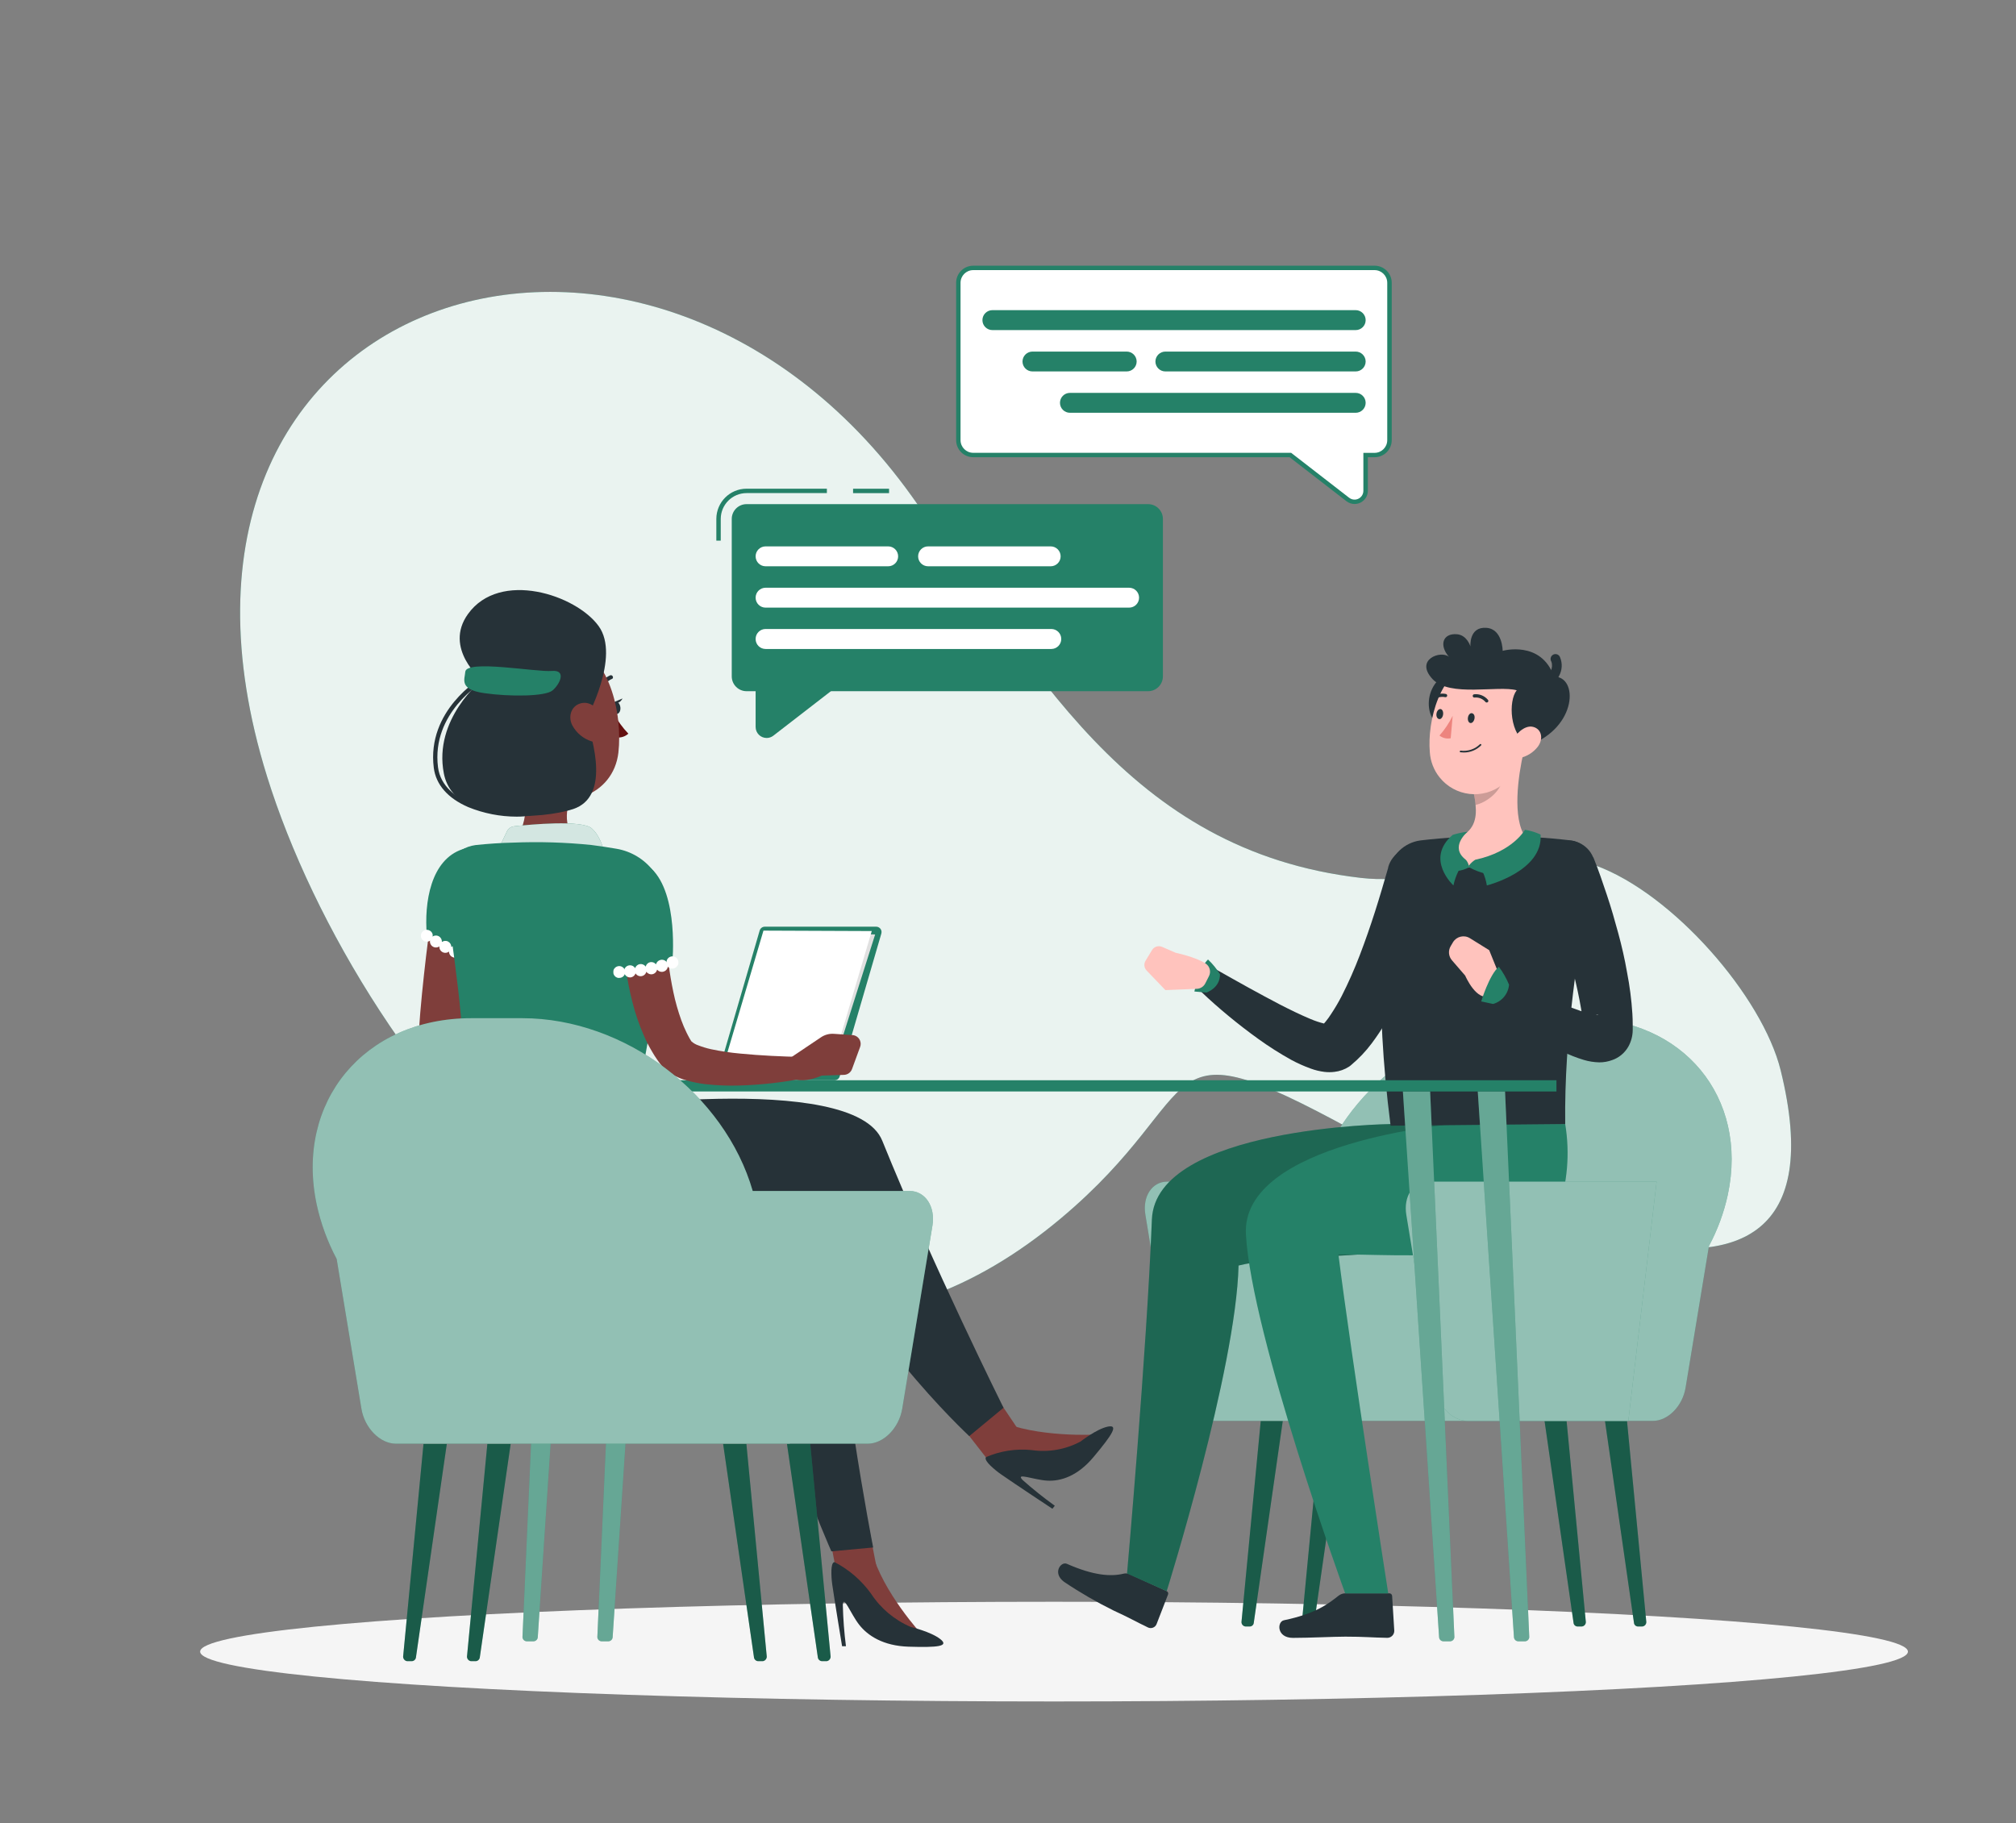 <?xml version="1.0" encoding="utf-8"?>
<!-- Generator: Adobe Illustrator 16.0.0, SVG Export Plug-In . SVG Version: 6.00 Build 0)  -->
<!DOCTYPE svg PUBLIC "-//W3C//DTD SVG 1.1//EN" "http://www.w3.org/Graphics/SVG/1.1/DTD/svg11.dtd">
<svg version="1.1" id="Layer_1" xmlns="http://www.w3.org/2000/svg" xmlns:xlink="http://www.w3.org/1999/xlink" x="0px" y="0px"
	 width="545px" height="493px" viewBox="0 0 545 493" enable-background="new 0 0 545 493" xml:space="preserve">
<rect x="0" y="0" width="545" height="493" fill="#808080" stroke="none"/>
<g id="freepik--background-simple--inject-2">
	<path fill="#258168" d="M481.387,289.405c-4.917-19.966-29.145-47.825-50.122-55.433c-26.788-9.715-39.872,6.096-63.338,3.394
		c-63.362-7.311-88.78-57.647-121.438-103.198C174.223,33.22,31.093,77.735,72.192,209.924
		c24.692,79.446,119.056,199.502,214.515,119.567c41.241-34.525,23.371-54.241,78.911-23.954
		C387.535,317.49,503.651,379.841,481.387,289.405z"/>
	<path opacity="0.9" fill="#FFFFFF" enable-background="new    " d="M481.387,289.405c-4.917-19.966-29.145-47.825-50.122-55.433
		c-26.788-9.715-39.872,6.096-63.338,3.394c-63.362-7.311-88.78-57.647-121.438-103.198C174.223,33.22,31.093,77.735,72.192,209.924
		c24.692,79.446,119.056,199.502,214.515,119.567c41.241-34.525,23.371-54.241,78.911-23.954
		C387.535,317.49,503.651,379.841,481.387,289.405z"/>
</g>
<g id="freepik--Shadow--inject-2">
	<ellipse id="freepik--path--inject-2" fill="#F5F5F5" cx="284.945" cy="446.559" rx="230.838" ry="13.477"/>
</g>
<g id="freepik--character-2--inject-2">
	<path fill="#258168" d="M427.669,439.761h-1.274c-0.55-0.042-0.983-0.485-1.012-1.036l-7.834-54.552h5.953l5.19,54.194
		c0.117,0.647-0.313,1.267-0.96,1.384C427.711,439.756,427.691,439.759,427.669,439.761z"/>
	<path opacity="0.3" enable-background="new    " d="M427.669,439.761h-1.274c-0.55-0.042-0.983-0.485-1.012-1.036l-7.834-54.552
		h5.953l5.19,54.194c0.117,0.647-0.313,1.267-0.96,1.384C427.711,439.756,427.691,439.759,427.669,439.761z"/>
	<path fill="#258168" d="M444.003,439.761h-1.273c-0.55-0.042-0.983-0.485-1.012-1.036l-7.834-54.552h5.952l5.203,54.194
		c0.116,0.647-0.314,1.267-0.962,1.382C444.053,439.755,444.029,439.759,444.003,439.761z"/>
	<path opacity="0.3" enable-background="new    " d="M444.003,439.761h-1.273c-0.55-0.042-0.983-0.485-1.012-1.036l-7.834-54.552
		h5.952l5.203,54.194c0.116,0.647-0.314,1.267-0.962,1.382C444.053,439.755,444.029,439.759,444.003,439.761z"/>
	<path fill="#258168" d="M352.997,439.761h1.273c0.55-0.042,0.983-0.485,1.013-1.036l7.833-54.552h-5.952l-5.191,54.194
		c-0.116,0.647,0.313,1.267,0.96,1.384C352.954,439.756,352.976,439.759,352.997,439.761z"/>
	<path opacity="0.3" enable-background="new    " d="M352.997,439.761h1.273c0.55-0.042,0.983-0.485,1.013-1.036l7.833-54.552
		h-5.952l-5.191,54.194c-0.116,0.647,0.313,1.267,0.96,1.384C352.954,439.756,352.976,439.759,352.997,439.761z"/>
	<path fill="#258168" d="M336.662,439.761h1.274c0.55-0.042,0.983-0.485,1.012-1.036l7.834-54.552h-5.953l-5.19,54.194
		c-0.117,0.647,0.313,1.267,0.96,1.384C336.619,439.756,336.641,439.759,336.662,439.761z"/>
	<path opacity="0.3" enable-background="new    " d="M336.662,439.761h1.274c0.55-0.042,0.983-0.485,1.012-1.036l7.834-54.552
		h-5.953l-5.19,54.194c-0.117,0.647,0.313,1.267,0.96,1.384C336.619,439.756,336.641,439.759,336.662,439.761z"/>
	<path fill="#258168" d="M315.494,319.491h40.098c7.144-24.704,32.717-44.194,58.934-44.194h13.024
		c27.383,0,45.146,21.348,39.55,47.694c-1.046,4.847-2.765,9.523-5.107,13.894l-6.321,38.324c-0.81,4.953-4.763,8.965-8.811,8.965
		H326.161c-4.048,0-8-4.012-8.81-8.965l-7.715-46.801C308.816,323.503,311.447,319.491,315.494,319.491z"/>
	<path opacity="0.5" fill="#FFFFFF" enable-background="new    " d="M315.494,319.491h40.098
		c7.144-24.704,32.717-44.194,58.934-44.194h13.024c27.383,0,45.146,21.348,39.55,47.694c-1.046,4.847-2.765,9.523-5.107,13.894
		l-6.321,38.324c-0.81,4.953-4.763,8.965-8.811,8.965H326.161c-4.048,0-8-4.012-8.81-8.965l-7.715-46.801
		C308.816,323.503,311.447,319.491,315.494,319.491z"/>
	<path fill="#263238" d="M305.458,425.653l9.929,4.548c0.352,0.148,0.521,0.55,0.381,0.904l-3.131,8.084
		c-0.39,0.86-1.4,1.243-2.262,0.857c-3.429-1.643-4.988-2.607-9.358-4.607c-4.618-2.282-9.08-4.867-13.357-7.738
		c-3.238-2.381-0.857-5.596,0.75-4.882c7.262,3.203,11.905,3.488,15.274,2.679C304.276,425.344,304.903,425.398,305.458,425.653z"/>
	<path fill="#258168" d="M375.879,303.918c0,0-63.492,0.786-64.48,25.812c-1.404,35.979-6.715,95.709-6.715,95.709l10.715,4.763
		c0,0,18.764-59.933,19.431-88.03c17.858-4.429,63.778,0,69.171-14.596c2.644-7.592,3.344-15.726,2.036-23.657H375.879z"/>
	<path opacity="0.2" enable-background="new    " d="M375.879,303.918c0,0-63.492,0.786-64.48,25.812
		c-1.404,35.979-6.715,95.709-6.715,95.709l10.715,4.763c0,0,18.764-59.933,19.431-88.03c17.858-4.429,63.778,0,69.171-14.596
		c2.644-7.592,3.344-15.726,2.036-23.657H375.879z"/>
	<path fill="#263238" d="M389.393,238.068c-0.56,2.31-1.119,4.393-1.75,6.56c-0.632,2.167-1.286,4.274-1.977,6.394
		c-1.394,4.238-2.929,8.453-4.691,12.62c-1.765,4.26-3.813,8.396-6.131,12.382c-1.218,2.107-2.562,4.139-4.024,6.084
		c-1.611,2.153-3.47,4.111-5.536,5.834l-0.179,0.154l-0.381,0.286c-1.202,0.784-2.572,1.274-4,1.429
		c-0.897,0.109-1.806,0.109-2.702,0c-1.248-0.153-2.475-0.449-3.655-0.881c-1.831-0.66-3.61-1.456-5.322-2.382
		c-3.056-1.699-6.009-3.575-8.846-5.619c-2.762-1.988-5.429-4.048-8.024-6.191c-2.596-2.143-5.084-4.333-7.548-6.69
		c-1.443-1.401-1.478-3.708-0.076-5.151c1.142-1.175,2.926-1.444,4.362-0.659h0.06c2.81,1.561,5.643,3.215,8.488,4.763
		s5.655,3.107,8.477,4.56c2.822,1.453,5.655,2.834,8.334,3.953c1.229,0.523,2.5,0.946,3.798,1.262
		c0.387,0.115,0.788,0.168,1.19,0.155c0.084,0,0,0-0.25,0c-0.606,0.069-1.187,0.286-1.69,0.631l-0.571,0.429
		c1.173-1.142,2.208-2.416,3.084-3.798c1.045-1.569,2.003-3.195,2.869-4.87c1.825-3.594,3.458-7.281,4.893-11.048
		c1.465-3.834,2.834-7.763,4.107-11.739c1.274-3.977,2.465-8.061,3.572-11.905v-0.144c1.063-3.881,5.069-6.166,8.951-5.104
		c3.802,1.04,6.087,4.916,5.157,8.747L389.393,238.068z"/>
	<path fill="#263238" d="M363.653,430.797h11.905c0.414-0.021,0.766,0.299,0.785,0.713c0.001,0.004,0.001,0.009,0.001,0.013
		l0.583,9.418c0.001,1.031-0.825,1.873-1.857,1.893c-4.143-0.071-6.131-0.321-11.369-0.321c-3.215,0-9.715,0.333-14.168,0.333
		s-4.321-4.393-2.44-4.762c8.465-1.786,11.738-4.251,14.727-6.608C362.34,431.054,362.984,430.816,363.653,430.797z"/>
	<path fill="#258168" d="M392.988,303.918c0,0-57.587,4.857-56.17,29.871c1.548,27.384,26.835,97.031,26.835,97.031h11.644
		c0,0-9.965-63.778-13.478-91.673c16.24,0,53.885,3.048,59.29-11.585c2.644-7.592,3.34-15.726,2.024-23.656L392.988,303.918z"/>
	<path fill="#258168" d="M329.805,263.403c-0.898-1.463-1.987-2.8-3.238-3.977c-2.381,2.215-3.679,8.655-3.679,8.655l3.25,0.286
		C326.138,268.368,329.876,267.154,329.805,263.403z"/>
	<path fill="#FFC3BD" d="M317.852,257.617l-3.703-1.607c-0.994-0.43-2.154-0.059-2.714,0.869l-1.763,2.905
		c-0.5,0.841-0.378,1.912,0.298,2.619l5.084,5.298l8.477-0.345c0.976-0.033,1.856-0.595,2.298-1.465l0.977-1.917
		c0.637-1.194,0.272-2.677-0.846-3.44C323.209,258.724,317.852,257.617,317.852,257.617z"/>
	<path fill="#263238" d="M375.332,235.628c-1.691,10.715-3.894,33.848,0.595,68.731l47.206-0.441
		c-0.286-24.18,3.5-46.872,7.203-69.053c0.605-3.592-1.815-6.994-5.407-7.601c-0.066-0.011-0.134-0.021-0.2-0.03
		c-13.539-1.584-27.215-1.584-40.753,0C379.567,227.836,376.063,231.238,375.332,235.628z"/>
	<path fill="#263238" d="M430.765,231.853c1.393,3.44,2.5,6.738,3.643,10.144c1.144,3.405,2.119,6.822,3.06,10.286
		c0.94,3.465,1.763,7.001,2.382,10.608c0.72,3.684,1.201,7.41,1.44,11.155c0.071,0.965,0.083,1.965,0.095,2.965v1.523
		c-0.017,1.564-0.426,3.1-1.19,4.465c-0.509,0.887-1.179,1.67-1.977,2.31c-0.372,0.298-0.771,0.562-1.19,0.786
		c-0.38,0.21-0.778,0.385-1.19,0.523c-1.12,0.417-2.306,0.626-3.5,0.619c-1.412-0.032-2.813-0.252-4.167-0.654
		c-1.981-0.596-3.908-1.356-5.763-2.274c-1.727-0.857-3.346-1.75-4.929-2.679c-6.155-3.676-11.997-7.853-17.466-12.488
		c-1.55-1.272-1.775-3.561-0.504-5.111c1.066-1.299,2.886-1.697,4.397-0.961h0.083c6.155,2.929,12.418,5.953,18.514,8.465
		c1.523,0.619,3.035,1.19,4.523,1.702c1.319,0.485,2.678,0.855,4.061,1.107c0.547,0.096,1.035,0.083,0.976,0
		c-0.322-0.03-0.647,0.027-0.94,0.167c-0.188,0.071-0.37,0.155-0.548,0.25c-0.228,0.121-0.442,0.265-0.643,0.429
		c-0.471,0.367-0.874,0.814-1.19,1.321c-0.357,0.593-0.569,1.262-0.619,1.952l-0.06-1.083c-0.071-0.738-0.131-1.465-0.238-2.227
		c-0.992-6.455-2.48-12.823-4.452-19.049c-1.905-6.394-4.096-12.918-6.322-19.121v-0.06c-1.31-3.805,0.714-7.951,4.52-9.26
		c3.628-1.249,7.604,0.531,9.089,4.069L430.765,231.853z"/>
	<path fill="#FFC3BD" d="M411.894,203.292l-5.702,4.762l-7.787,6.465c0.24,1.031,0.408,2.077,0.5,3.132
		c0.369,3.762-0.452,7.215-5.012,8.965c-1.758,0.575-3.147,1.935-3.762,3.679c-0.619,1.988,0.106,4.215,6.369,4.215
		c9.203,0,14.001-4.096,15.811-6.108c0.5-0.575,0.535-1.421,0.083-2.035C408.763,221.174,410.406,209.745,411.894,203.292z"/>
	<path fill="#258168" d="M396.274,232.461c0.4,0.462,0.675,1.02,0.798,1.619c0.472-0.641,1.058-1.189,1.727-1.619
		c1.602,0.753,2.803,2.157,3.298,3.857c-1.734-0.355-3.405-0.974-4.953-1.834c-1.021,0.566-2.147,0.915-3.31,1.024
		C393.905,233.449,396.274,232.461,396.274,232.461z"/>
	<path fill="#258168" d="M398.798,232.461c1.652,1.99,2.742,4.387,3.155,6.94c0,0,15.238-3.81,14.524-13.751
		c-1.34-0.632-2.763-1.069-4.227-1.298C412.251,224.352,408.977,230.305,398.798,232.461z"/>
	<path fill="#258168" d="M396.274,232.461c-1.667,2.006-2.819,4.389-3.357,6.94c0,0-7.81-7.144-0.202-13.667
		c1.313-0.418,2.665-0.701,4.036-0.846C396.75,224.888,391.691,228.996,396.274,232.461z"/>
	<path opacity="0.2" enable-background="new    " d="M398.405,214.483c0.239,1.035,0.406,2.085,0.5,3.143
		c2.905-0.583,6.774-3.667,7.144-6.631c0.144-0.981,0.18-1.976,0.107-2.965L398.405,214.483z"/>
	<path fill="#263238" d="M390.071,182.79c-7.143,5.084-3.166,17.002,2.953,12.441C399.143,190.672,395.905,178.647,390.071,182.79z"
		/>
	<path fill="#FFC3BD" d="M414.251,193.41c-1.988,9.12-2.679,14.549-8.072,18.716c-5.263,4.156-12.899,3.26-17.056-2.004
		c-1.525-1.931-2.428-4.279-2.588-6.734c-0.715-8.501,2.654-22.002,12.251-24.586c6.503-1.938,13.346,1.762,15.284,8.265
		C414.686,189.129,414.747,191.316,414.251,193.41z"/>
	<path fill="#263238" d="M410.025,186.635c-5.06-1.393-18.108,1.929-22.739-3.012c-4.965-5.298,2.273-7.882,4.417-6.036
		c-2.703-3.096-1.703-6.405,2.131-6.107c2.798,0.214,3.679,3.31,3.679,3.31s-0.464-5.417,4.346-5.036
		c4.357,0.333,4.369,6.215,4.369,6.215s10.405-2.94,13.882,6.988c6.548-0.143,6.405,13.644-6.774,18.549
		C407.989,198.863,407.739,189.458,410.025,186.635z"/>
	<path fill="#263238" d="M418.704,184.945c-0.729,0.045-1.355-0.51-1.399-1.238c-0.043-0.698,0.467-1.31,1.161-1.393
		c0.358-0.227,0.63-0.566,0.773-0.965c0.388-0.77,0.44-1.666,0.144-2.476c-0.389-0.619-0.202-1.435,0.416-1.822
		s1.435-0.201,1.822,0.417c0.061,0.097,0.108,0.2,0.143,0.31c0.655,1.613,0.55,3.437-0.286,4.965
		c-0.472,1.081-1.416,1.885-2.56,2.179C418.848,184.939,418.777,184.947,418.704,184.945z"/>
	<path fill="#FFC3BD" d="M415.74,201.875c-1.238,1.607-3.021,2.708-5.013,3.096c-2.583,0.464-3.369-1.917-2.226-4.215
		c1.023-2.083,3.571-4.821,5.952-4.227C416.835,197.125,417.264,199.827,415.74,201.875z"/>
	<path fill="#263238" d="M398.619,194.244c-0.119,0.75-0.607,1.31-1.096,1.25s-0.797-0.715-0.69-1.465
		c0.107-0.75,0.607-1.31,1.107-1.19S398.727,193.493,398.619,194.244z"/>
	<path fill="#263238" d="M390.118,193.231c-0.119,0.75-0.606,1.31-1.095,1.19c-0.488-0.118-0.798-0.714-0.69-1.464
		c0.106-0.75,0.606-1.31,1.106-1.25S390.238,192.481,390.118,193.231z"/>
	<path fill="#ED847E" d="M392.714,193.529c-0.947,1.933-2.148,3.73-3.571,5.346c0.853,0.683,1.966,0.948,3.035,0.727
		L392.714,193.529z"/>
	<path fill="#263238" d="M395.666,203.459c1.787,0.023,3.507-0.682,4.763-1.953c0.067-0.104,0.037-0.245-0.067-0.313
		c-0.083-0.053-0.19-0.047-0.266,0.015c-1.377,1.362-3.308,2.009-5.227,1.751c-0.12-0.009-0.227,0.073-0.25,0.19
		c-0.014,0.124,0.075,0.235,0.199,0.249c0.001,0.001,0.002,0.001,0.003,0.001C395.102,203.434,395.384,203.455,395.666,203.459z"/>
	<path fill="#263238" d="M402.036,189.922c0.07-0.015,0.136-0.048,0.19-0.095c0.174-0.17,0.178-0.449,0.008-0.623
		c-0.002-0.003-0.005-0.006-0.008-0.009c-0.918-1.083-2.315-1.637-3.727-1.476c-0.243,0.039-0.408,0.269-0.369,0.512
		s0.269,0.408,0.512,0.369c1.113-0.108,2.207,0.337,2.929,1.19C401.687,189.923,401.869,189.974,402.036,189.922z"/>
	<path fill="#263238" d="M387.082,189.433c0.141,0.039,0.292,0.008,0.405-0.083c0.865-0.771,2.043-1.088,3.179-0.857
		c0.236,0.062,0.479-0.075,0.548-0.31c0.067-0.233-0.067-0.478-0.302-0.545c-0.002-0.001-0.005-0.002-0.008-0.003l0,0
		c-1.415-0.305-2.891,0.079-3.977,1.036c-0.188,0.154-0.214,0.432-0.06,0.619C386.924,189.359,386.998,189.409,387.082,189.433z"/>
	<path fill="#FFC3BD" d="M402.584,256.903l-5.215-3.238c-1.545-0.965-3.579-0.495-4.544,1.05c-0.01,0.015-0.019,0.03-0.028,0.045
		l-0.606,1.024c-0.745,1.224-0.61,2.79,0.333,3.869l3.571,4.131c0,0,3.132,7.299,6.763,5.37l2.762-4.763L402.584,256.903z"/>
	<path fill="#258168" d="M407.953,266.237c-0.714-1.729-1.643-3.36-2.762-4.857c-2.62,2.238-4.763,9.382-4.763,9.382l3.202,0.69
		C406.017,270.782,407.739,268.705,407.953,266.237z"/>
	<path fill="#258168" d="M447.849,319.491h-61.813c-4.048,0-6.668,4.012-5.857,8.965l7.715,46.753
		c0.821,4.953,4.762,8.965,8.821,8.965h43.479L447.849,319.491z"/>
	<path opacity="0.5" fill="#FFFFFF" enable-background="new    " d="M447.849,319.491h-61.813c-4.048,0-6.668,4.012-5.857,8.965
		l7.715,46.753c0.821,4.953,4.762,8.965,8.821,8.965h43.479L447.849,319.491z"/>
</g>
<g id="freepik--Table--inject-2">
	<path fill="#258168" d="M162.651,443.773h1.785c0.658,0,1.191-0.533,1.191-1.19l9.786-147.511h-7.37l-6.548,147.344
		c-0.092,0.651,0.361,1.254,1.012,1.346C162.555,443.768,162.603,443.772,162.651,443.773z"/>
	<path opacity="0.3" fill="#FFFFFF" enable-background="new    " d="M162.651,443.773h1.785c0.658,0,1.191-0.533,1.191-1.19
		l9.786-147.511h-7.37l-6.548,147.344c-0.092,0.651,0.361,1.254,1.012,1.346C162.555,443.768,162.603,443.772,162.651,443.773z"/>
	<path fill="#258168" d="M142.411,443.773h1.785c0.658,0,1.19-0.533,1.19-1.19l9.787-147.511h-7.382l-6.536,147.344
		c-0.092,0.651,0.36,1.254,1.012,1.346C142.316,443.768,142.364,443.772,142.411,443.773z"/>
	<path opacity="0.3" fill="#FFFFFF" enable-background="new    " d="M142.411,443.773h1.785c0.658,0,1.19-0.533,1.19-1.19
		l9.787-147.511h-7.382l-6.536,147.344c-0.092,0.651,0.36,1.254,1.012,1.346C142.316,443.768,142.364,443.772,142.411,443.773z"/>
	<path fill="#258168" d="M392.012,443.773h-1.786c-0.657,0-1.19-0.533-1.19-1.19l-9.786-147.511h7.369l6.548,147.344
		c0.093,0.651-0.36,1.254-1.012,1.346C392.108,443.768,392.06,443.772,392.012,443.773z"/>
	<path opacity="0.3" fill="#FFFFFF" enable-background="new    " d="M392.012,443.773h-1.786c-0.657,0-1.19-0.533-1.19-1.19
		l-9.786-147.511h7.369l6.548,147.344c0.093,0.651-0.36,1.254-1.012,1.346C392.108,443.768,392.06,443.772,392.012,443.773z"/>
	<path fill="#258168" d="M412.251,443.773h-1.786c-0.657,0-1.19-0.533-1.19-1.19l-9.786-147.511h7.381l6.537,147.344
		c0.092,0.651-0.361,1.254-1.013,1.346C412.347,443.768,412.299,443.772,412.251,443.773z"/>
	<path opacity="0.3" fill="#FFFFFF" enable-background="new    " d="M412.251,443.773h-1.786c-0.657,0-1.19-0.533-1.19-1.19
		l-9.786-147.511h7.381l6.537,147.344c0.092,0.651-0.361,1.254-1.013,1.346C412.347,443.768,412.299,443.772,412.251,443.773z"/>
	<rect x="133.482" y="292.072" fill="#258168" width="287.282" height="3.036"/>
</g>
<g id="freepik--character-1--inject-2">
	<path fill="#7F3E3B" d="M128.696,245.068l-2.715,19.966c-0.856,6.644-1.75,13.311-2.381,19.859
		c-0.083,0.821-0.143,1.619-0.214,2.381l-0.096,1.19c0.02-0.198,0.02-0.397,0-0.596c-0.022-0.19-0.066-0.378-0.131-0.56
		c-0.049-0.143-0.108-0.282-0.179-0.416c-0.047-0.097-0.103-0.188-0.166-0.274c-0.215-0.273-0.238-0.238-0.179-0.179
		c0.121,0.13,0.257,0.246,0.404,0.346c0.501,0.343,1.026,0.649,1.571,0.917c2.834,1.296,5.759,2.382,8.751,3.25
		c6.238,1.893,12.799,3.571,19.275,5.131l-0.738,5.68c-6.924-0.208-13.824-0.921-20.645-2.132
		c-3.613-0.607-7.164-1.544-10.607-2.798c-1.012-0.39-1.994-0.852-2.941-1.381c-0.584-0.333-1.141-0.711-1.666-1.131
		c-0.729-0.576-1.366-1.259-1.894-2.023c-0.379-0.566-0.683-1.178-0.904-1.822c-0.122-0.39-0.218-0.787-0.286-1.19
		c-0.044-0.396-0.067-0.793-0.071-1.19v-1.321c0-0.881,0-1.763,0.071-2.631c0.286-6.953,0.917-13.739,1.655-20.525
		c0.738-6.787,1.595-13.514,2.654-20.24L128.696,245.068z"/>
	<path fill="#7F3E3B" d="M167.568,302.216l-4.369,3.988c-1.022,0.929-2.506,1.146-3.751,0.548l-4.821-2.321
		c0,0-7.144-0.298-8.18-4.667l1.857-3.394l11.084-1.19c1.138-0.122,2.284,0.133,3.263,0.727l4.571,2.798
		c1.045,0.661,1.354,2.044,0.693,3.088C167.817,301.947,167.7,302.09,167.568,302.216z"/>
	<path fill="#7F3E3B" d="M141.423,204.065c1.19,6.858,2.095,19.371-2.811,23.812c0,0,11.906,6.263,19.8,17.191
		c8.334-6.643,1.369-16.561,1.369-16.561c-7.549-2.036-7.144-7.667-5.703-12.917L141.423,204.065z"/>
	<path fill="#258168" d="M163.793,232.675c0,0-0.631-5.81-3.798-8.679c-2.655-2.382-16.668-1.072-21.037-0.584
		c-0.824,0.1-1.542,0.61-1.905,1.357l-3.19,6.667L163.793,232.675z"/>
	<path opacity="0.8" fill="#FFFFFF" enable-background="new    " d="M163.793,232.675c0,0-0.631-5.81-3.798-8.679
		c-2.655-2.382-16.668-1.072-21.037-0.584c-0.824,0.1-1.542,0.61-1.905,1.357l-3.19,6.667L163.793,232.675z"/>
	<path fill="#258168" d="M125.088,229.592c-8.619,2.81-10.477,14.37-9.691,23.358l17.395,10.715c0,0,4.227-13.096,4.19-20.145
		C136.947,236.068,130.946,227.71,125.088,229.592z"/>
	<path fill="#FFFFFF" d="M128.457,261.058c-0.442,0.009-0.871-0.158-1.19-0.465c-0.071-0.077-0.135-0.161-0.19-0.25
		c-0.065-0.087-0.117-0.184-0.154-0.285c-0.039-0.098-0.071-0.196-0.096-0.298c-0.012-0.104-0.012-0.207,0-0.31
		c-0.011-0.445,0.162-0.876,0.477-1.19c0.642-0.605,1.644-0.605,2.285,0c0.315,0.314,0.487,0.745,0.477,1.19
		c0.012,0.103,0.012,0.206,0,0.31c-0.019,0.103-0.051,0.203-0.095,0.298c-0.033,0.102-0.082,0.197-0.144,0.285l-0.202,0.25
		C129.314,260.899,128.893,261.066,128.457,261.058z"/>
	<path fill="#FFFFFF" d="M125.112,259.963L125.112,259.963c-0.604-0.233-1.012-0.805-1.035-1.452l0,0
		c-0.478,0.433-1.168,0.535-1.75,0.262l0,0c-0.581-0.271-0.949-0.858-0.94-1.501l0,0c-0.502,0.406-1.198,0.468-1.763,0.155l0,0
		c-0.564-0.302-0.896-0.909-0.845-1.548l0,0c-0.527,0.371-1.224,0.395-1.774,0.06l0,0c-0.76-0.462-1.004-1.451-0.548-2.215l0,0
		c0.468-0.761,1.46-1.005,2.227-0.547l0,0c0.515,0.324,0.812,0.904,0.774,1.512l0,0c0.496-0.356,1.152-0.398,1.69-0.107l0,0
		c0.537,0.29,0.867,0.854,0.857,1.465l0,0c0.476-0.38,1.126-0.459,1.679-0.202l0,0c0.552,0.254,0.915,0.797,0.94,1.404l0,0
		c0.457-0.399,1.099-0.515,1.666-0.298l0,0c0.827,0.331,1.23,1.268,0.905,2.096l0,0c-0.241,0.618-0.837,1.025-1.5,1.024l0,0
		C125.496,260.067,125.299,260.031,125.112,259.963z"/>
	<path fill="#FFFFFF" d="M115.397,254.593c-0.106,0.012-0.214,0.012-0.321,0c-0.103-0.019-0.203-0.05-0.298-0.095
		c-0.102-0.033-0.198-0.081-0.285-0.143l-0.238-0.203c-0.077-0.07-0.146-0.15-0.202-0.237c0-0.096-0.107-0.191-0.155-0.286
		c-0.037-0.098-0.068-0.197-0.095-0.298c-0.006-0.106-0.006-0.214,0-0.321c-0.007-0.104-0.007-0.206,0-0.31
		c0.026-0.104,0.058-0.208,0.095-0.31c0.039-0.098,0.092-0.189,0.155-0.273c0.06-0.089,0.128-0.173,0.202-0.25l0.238-0.203
		c0.09-0.057,0.186-0.104,0.285-0.143l0.298-0.095c0.527-0.096,1.067,0.068,1.453,0.44c0.074,0.077,0.142,0.161,0.202,0.25
		c0.059,0.087,0.11,0.179,0.154,0.273c0.039,0.1,0.067,0.204,0.084,0.31c0.012,0.103,0.012,0.207,0,0.31
		c0.012,0.106,0.012,0.215,0,0.321c-0.017,0.103-0.045,0.202-0.084,0.298c0,0.095-0.095,0.19-0.154,0.286
		c-0.058,0.087-0.126,0.167-0.202,0.237C116.222,254.439,115.817,254.597,115.397,254.593z"/>
	<path fill="#258168" d="M179.902,246.414c-0.727,9.905-2.929,26.573-8.334,54.646l-46.599-1.381
		c1.19-17.203-0.631-30.025-4.846-60.135c-0.738-5.361,3.009-10.306,8.369-11.044c0.111-0.016,0.223-0.029,0.334-0.041
		c2.988-0.31,6.394-0.56,9.811-0.631c7.062-0.292,14.136-0.081,21.168,0.631c2.262,0.274,4.607,0.644,6.846,1.024
		C174.772,230.867,180.51,238.198,179.902,246.414z"/>
	<path fill="#263238" d="M165.531,191.493c0.107,0.917,0.69,1.607,1.286,1.524c0.595-0.084,1-0.869,0.893-1.786
		s-0.69-1.607-1.286-1.536C165.829,189.767,165.424,190.541,165.531,191.493z"/>
	<path fill="#263238" d="M166.162,189.755l2.131-0.904C168.293,188.85,167.365,190.708,166.162,189.755z"/>
	<path fill="#630F0F" d="M165.889,192.886c1.069,1.998,2.407,3.841,3.977,5.477c-0.865,0.795-2.038,1.166-3.203,1.012
		L165.889,192.886z"/>
	<path fill="#263238" d="M165.639,183.409c0.096-0.17,0.096-0.377,0-0.547c-0.134-0.268-0.457-0.379-0.727-0.25
		c-1.603,0.712-2.758,2.16-3.096,3.881c-0.041,0.293,0.162,0.564,0.455,0.605c0.003,0.001,0.007,0.001,0.01,0.002
		c0.293,0.041,0.564-0.162,0.605-0.455c0.001-0.003,0.001-0.007,0.002-0.01l0,0c0.294-1.355,1.219-2.488,2.488-3.048
		C165.483,183.562,165.575,183.499,165.639,183.409z"/>
	<path fill="#7F3E3B" d="M133.815,191.256c2.048,11.203,2.679,15.988,9.072,21.108c9.62,7.69,22.942,2.727,24.287-8.87
		c1.191-10.441-2.381-27.014-13.929-30.181c-8.273-2.301-16.846,2.541-19.146,10.814
		C133.453,186.45,133.356,188.889,133.815,191.256z"/>
	<path fill="#263238" d="M158.507,194.398c1.881,6.155,6.382,21.037-3.571,24.359c-7.774,2.595-32.146,4.667-34.943-9.608
		c-2.893-14.751,10.263-25.264,10.263-25.264s-10.429-8.548-3.75-17.858c8.607-12.001,29.229-5.215,35.336,3.262
		C167.806,177.54,158.507,194.398,158.507,194.398z"/>
	<path fill="#263238" d="M139.697,220.804c-4.49-0.005-8.938-0.878-13.097-2.571c-5.523-2.381-8.75-6.06-9.334-10.644
		c-1.952-15.561,12.525-24.108,12.68-24.192l0.571,0.988c-0.143,0.083-13.965,8.263-12.107,23.062
		c0.666,5.25,5.071,8.19,8.655,9.727c7.072,3.048,16.203,3.024,18.418,1.405l0.679,0.929
		C145.042,220.352,142.614,220.804,139.697,220.804z"/>
	<path fill="#258168" d="M125.779,181.659c-0.131,1.988-1.773,4.763,5.119,5.751c6.894,0.988,16.489,0.929,18.466-0.727
		s3.905-5.631-0.214-5.274C145.031,181.766,126.005,178.255,125.779,181.659z"/>
	<path fill="#7F3E3B" d="M154.734,196.148c1.125,2.08,3.023,3.633,5.286,4.322c3,0.881,4.548-1.798,3.75-4.655
		c-0.727-2.572-3.167-6.132-6.191-5.763C154.555,190.422,153.388,193.589,154.734,196.148z"/>
	<polygon fill="#7F3E3B" points="227.369,431.463 238.417,431.249 233.073,403.676 222.024,403.878 	"/>
	<path fill="#7F3E3B" d="M235.656,419.45c2.917,11.013,13.668,22.621,13.668,22.621l-15.335-3.905l-6.702-9.524l1.19-2.524
		L235.656,419.45z"/>
	<path fill="#263238" d="M224.762,424.569c-0.031,1.29,0.045,2.58,0.227,3.857c0.654,4.548,2.654,16.668,2.654,16.668h1.048
		c-0.474-3.689-0.756-7.4-0.845-11.119c0.143-2.988,2.071,2.298,4.404,5.298c2.334,3,6.536,5.727,13.335,5.952
		c7.952,0.25,11.132-0.083,8.584-2.071s-7.978-3.273-7.978-3.273c-4.379-1.876-8.106-5.003-10.715-8.989
		c-2.573-3.582-5.954-6.506-9.869-8.536C224.941,422.39,224.81,423.653,224.762,424.569z"/>
	<polygon fill="#7F3E3B" points="266.503,393.996 280.599,394.436 264.824,370.982 255.062,379.328 	"/>
	<path fill="#7F3E3B" d="M269.848,384.043c10.251,4.763,26.657,3.834,26.657,3.834l-13.334,10.715l-11.441-0.857l-1.19-2.536
		L269.848,384.043z"/>
	<path fill="#263238" d="M267.682,396.198c0.923,0.897,1.919,1.718,2.976,2.453c3.738,2.607,13.847,9.286,13.847,9.286l0.643-0.821
		c-3.011-2.163-5.907-4.479-8.679-6.941c-2.119-2.166,2.964-0.06,6.607,0.155c3.644,0.214,8.238-1.19,12.584-6.429
		c5.107-6.084,6.811-8.811,3.786-8.168c-3.024,0.644-7.334,4.024-7.334,4.024c-4.048,2.167-8.685,2.977-13.227,2.31
		c-4.22-0.429-8.479,0.23-12.37,1.917C266.194,394.579,266.99,395.508,267.682,396.198z"/>
	<path fill="#263238" d="M155.293,300.251c0,0,75.434-11.131,83.22,8.18c13.597,33.646,32.776,72.195,32.776,72.195l-9.263,7.667
		c0,0-32.896-30.454-44.587-64.29c-13.977,4.524-58.444,19.049-74.731,19.049c-17.394,0-24.501-14.822-18.215-39.455
		c0.565-2.17,2.52-3.688,4.762-3.702C140.291,300.001,155.293,300.251,155.293,300.251z"/>
	<path fill="#263238" d="M162.52,310.073c0,0,61.909-1.856,62.444,20.073c0.857,36.276,11.084,88.256,11.084,88.256l-11.298,1.048
		c0,0-18.466-41.348-23.347-76.755c-22.05,1.429-42.385,0.44-58.671,0.44c-18.252,0-19.764-20.037-2-43.432
		C151.602,299.679,162.52,310.073,162.52,310.073z"/>
	<path fill="#FFFFFF" d="M124.326,296.918l-1.298,4.107c-0.179,0.321,0.19,0.654,0.738,0.679l47.956,1.417
		c0.416,0,0.773-0.179,0.81-0.44l0.547-4.155c0-0.298-0.321-0.548-0.785-0.56l-47.183-1.405
		C124.805,296.527,124.503,296.664,124.326,296.918z"/>
	<path fill="#263238" d="M130.505,302.383h-1.262c-0.25,0-0.44-0.144-0.417-0.298l0.75-5.405c0-0.154,0.25-0.273,0.5-0.273h1.263
		c0.25,0,0.44,0.143,0.416,0.297l-0.75,5.394C130.982,302.275,130.755,302.394,130.505,302.383z"/>
	<path fill="#263238" d="M168.139,303.513h-1.262c-0.25,0-0.44-0.143-0.417-0.298l0.762-5.405c0-0.154,0.238-0.273,0.488-0.273
		h1.262c0.263,0,0.44,0.143,0.429,0.298l-0.762,5.404C168.615,303.406,168.401,303.513,168.139,303.513z"/>
	<path fill="#263238" d="M149.328,302.942h-1.263c-0.262,0-0.44-0.144-0.416-0.298l0.75-5.405c0-0.154,0.25-0.273,0.5-0.273h1.262
		c0.25,0,0.44,0.143,0.417,0.297l-0.75,5.405C149.804,302.835,149.578,302.954,149.328,302.942z"/>
	<path fill="#258168" d="M206.761,250.557h30.109c0.802,0.003,1.449,0.655,1.446,1.457c0,0.132-0.019,0.262-0.054,0.388L227,291.036
		c-0.176,0.616-0.74,1.039-1.381,1.036h-30.121c-0.789,0.008-1.436-0.625-1.443-1.414c-0.002-0.146,0.02-0.292,0.062-0.432
		l11.251-38.634C205.548,250.975,206.117,250.552,206.761,250.557z"/>
	<polygon fill="#E0E0E0" points="207.308,251.973 236.584,252.664 225.024,289.107 195.748,288.405 	"/>
	<polygon fill="#FFFFFF" points="206.392,251.617 235.667,251.736 224.822,288.393 195.545,288.274 	"/>
	<path fill="#7F3E3B" d="M179.985,252.379c0,1.19,0.179,2.596,0.274,3.917c0.095,1.321,0.273,2.702,0.452,4.048
		c0.333,2.69,0.778,5.342,1.333,7.953c0.534,2.546,1.243,5.052,2.12,7.5c0.44,1.191,0.928,2.382,1.452,3.43
		c0.262,0.547,0.548,1.06,0.833,1.583l0.44,0.727c0,0-0.083,0,0,0c0.547,0.497,1.191,0.874,1.894,1.106
		c1.114,0.433,2.261,0.779,3.429,1.036c2.629,0.555,5.288,0.952,7.965,1.19c5.5,0.536,11.251,0.798,16.87,0.917l0.571,5.703
		c-5.851,1.16-11.788,1.833-17.751,2.012c-3.097,0.096-6.196-0.032-9.274-0.381c-1.687-0.207-3.354-0.545-4.988-1.013
		c-2.089-0.553-4.031-1.557-5.691-2.94c-0.556-0.48-1.059-1.02-1.5-1.607l-0.762-1.071c-0.488-0.714-0.965-1.429-1.369-2.154
		c-0.849-1.416-1.601-2.888-2.25-4.405c-1.271-2.91-2.299-5.921-3.072-9.001c-0.771-2.994-1.363-6.031-1.773-9.096
		c-0.202-1.512-0.357-3.036-0.488-4.572s-0.214-3-0.238-4.762L179.985,252.379z"/>
	<path fill="#258168" d="M176.068,234.818c7.501,7.06,5.691,25.454,5.691,25.454l-14.358,2.512c0,0-8.869-13.191-5.75-18.716
		C164.889,238.306,172.02,230.996,176.068,234.818z"/>
	<path fill="#FFFFFF" d="M181.759,261.891c-0.444,0.008-0.874-0.164-1.19-0.477c-0.077-0.075-0.145-0.159-0.202-0.25
		c-0.055-0.087-0.103-0.179-0.144-0.273c-0.024-0.114-0.04-0.229-0.048-0.346c-0.006-0.103-0.006-0.206,0-0.31
		c-0.015-0.443,0.153-0.874,0.465-1.19c0.078-0.073,0.161-0.142,0.25-0.202c0.085-0.06,0.177-0.107,0.273-0.143
		c0.1-0.043,0.203-0.075,0.31-0.096c0.878-0.171,1.729,0.402,1.899,1.28c0.02,0.1,0.029,0.201,0.029,0.304
		c0.013,0.103,0.013,0.206,0,0.31c-0.019,0.106-0.051,0.21-0.095,0.31c-0.036,0.097-0.084,0.188-0.144,0.273
		c-0.058,0.091-0.125,0.175-0.202,0.25C182.657,261.68,182.221,261.884,181.759,261.891z"/>
	<path fill="#FFFFFF" d="M168.71,262.749c-0.075-0.892,0.586-1.675,1.477-1.75l0,0c0.608-0.057,1.195,0.239,1.512,0.762l0,0
		c0.196-0.578,0.695-0.999,1.298-1.096l0,0c0.605-0.081,1.206,0.181,1.56,0.679l0,0c0.139-0.591,0.6-1.053,1.19-1.19l0,0
		c0.6-0.125,1.219,0.101,1.596,0.583l0,0c0.143-0.588,0.603-1.047,1.19-1.19l0,0c0.858-0.227,1.738,0.285,1.965,1.144
		c0.004,0.016,0.008,0.031,0.012,0.047l0,0c0.222,0.866-0.301,1.749-1.167,1.971c-0.008,0.002-0.016,0.004-0.023,0.006l0,0
		c-0.621,0.16-1.278-0.06-1.679-0.56l0,0c-0.138,0.63-0.632,1.119-1.263,1.25l0,0c-0.631,0.118-1.272-0.143-1.643-0.666l0,0
		c-0.161,0.626-0.682,1.096-1.321,1.19l0,0c-0.638,0.092-1.269-0.203-1.607-0.75l0,0c-0.208,0.607-0.754,1.036-1.393,1.095h-0.132
		C169.445,264.244,168.765,263.585,168.71,262.749z"/>
	<path fill="#FFFFFF" d="M167.401,264.403c-0.106,0.012-0.215,0.012-0.321,0l-0.298-0.095c-0.099-0.041-0.194-0.088-0.285-0.143
		l-0.238-0.203c-0.08-0.072-0.148-0.156-0.202-0.25c-0.059-0.087-0.11-0.179-0.155-0.273c-0.039-0.1-0.066-0.204-0.083-0.31
		c-0.013-0.103-0.013-0.207,0-0.31c-0.012-0.107-0.012-0.215,0-0.321c0.017-0.103,0.044-0.202,0.083-0.298
		c0-0.096,0.096-0.19,0.155-0.286c0.057-0.087,0.125-0.167,0.202-0.237l0.238-0.203c0.089-0.059,0.185-0.107,0.285-0.143
		c0.095-0.045,0.195-0.077,0.298-0.096c0.527-0.107,1.073,0.059,1.452,0.441c0.077,0.07,0.146,0.15,0.203,0.237
		c0.06,0.096,0.106,0.19,0.154,0.286c0.037,0.098,0.069,0.196,0.096,0.298c0.006,0.106,0.006,0.214,0,0.321
		c0.006,0.103,0.006,0.206,0,0.31c-0.026,0.104-0.059,0.208-0.096,0.31c-0.044,0.095-0.096,0.187-0.154,0.273
		c-0.058,0.092-0.126,0.176-0.203,0.25C168.226,264.25,167.821,264.408,167.401,264.403z"/>
	<path fill="#7F3E3B" d="M230.417,279.857l-4.977-0.334c-1.239-0.087-2.472,0.244-3.5,0.94l-9.132,6.132l-0.071,3.869
		c2.929,3.405,9.405,0.357,9.405,0.357l6.013-0.202c0.98-0.025,1.845-0.649,2.179-1.572l2.179-5.952
		c0.475-1.227-0.134-2.605-1.36-3.081C230.917,279.924,230.669,279.87,230.417,279.857z"/>
	<path fill="#258168" d="M127.303,449.142h1.345c0.576-0.056,1.028-0.518,1.072-1.095l8.333-57.671h-6.298l-5.488,57.29
		c-0.133,0.677,0.309,1.334,0.985,1.467C127.269,449.137,127.286,449.14,127.303,449.142z"/>
	<path opacity="0.3" enable-background="new    " d="M127.303,449.142h1.345c0.576-0.056,1.028-0.518,1.072-1.095l8.333-57.671
		h-6.298l-5.488,57.29c-0.133,0.677,0.309,1.334,0.985,1.467C127.269,449.137,127.286,449.14,127.303,449.142z"/>
	<path fill="#258168" d="M110.039,449.142h1.346c0.576-0.056,1.028-0.518,1.071-1.095l8.334-57.671h-6.298l-5.488,57.29
		c-0.134,0.677,0.308,1.334,0.985,1.467C110.006,449.137,110.023,449.14,110.039,449.142z"/>
	<path opacity="0.3" enable-background="new    " d="M110.039,449.142h1.346c0.576-0.056,1.028-0.518,1.071-1.095l8.334-57.671
		h-6.298l-5.488,57.29c-0.134,0.677,0.308,1.334,0.985,1.467C110.006,449.137,110.023,449.14,110.039,449.142z"/>
	<path fill="#258168" d="M206.237,449.142h-1.357c-0.57-0.062-1.017-0.522-1.06-1.095l-8.333-57.671h6.286l5.488,57.29
		c0.134,0.677-0.307,1.335-0.983,1.469C206.264,449.138,206.25,449.14,206.237,449.142z"/>
	<path opacity="0.3" enable-background="new    " d="M206.237,449.142h-1.357c-0.57-0.062-1.017-0.522-1.06-1.095l-8.333-57.671
		h6.286l5.488,57.29c0.134,0.677-0.307,1.335-0.983,1.469C206.264,449.138,206.25,449.14,206.237,449.142z"/>
	<path fill="#258168" d="M223.5,449.142h-1.357c-0.571-0.062-1.017-0.522-1.06-1.095l-8.334-57.671h6.286l5.488,57.29
		c0.134,0.677-0.306,1.335-0.983,1.469C223.527,449.138,223.514,449.14,223.5,449.142z"/>
	<path opacity="0.3" enable-background="new    " d="M223.5,449.142h-1.357c-0.571-0.062-1.017-0.522-1.06-1.095l-8.334-57.671
		h6.286l5.488,57.29c0.134,0.677-0.306,1.335-0.983,1.469C223.527,449.138,223.514,449.14,223.5,449.142z"/>
	<path fill="#258168" d="M245.87,322.014h-42.384c-7.524-26.121-34.526-46.718-62.29-46.718h-13.763
		c-29.002,0-47.718,22.621-41.813,50.409c1.118,5.12,2.933,10.063,5.394,14.691l6.69,40.479c0.857,5.227,5.036,9.465,9.311,9.465
		h127.58c4.274,0,8.453-4.238,9.311-9.465l8.155-49.432C252.931,326.253,250.156,322.014,245.87,322.014z"/>
	<path opacity="0.5" fill="#FFFFFF" enable-background="new    " d="M245.87,322.014h-42.384
		c-7.524-26.121-34.526-46.718-62.29-46.718h-13.763c-29.002,0-47.718,22.621-41.813,50.409c1.118,5.12,2.933,10.063,5.394,14.691
		l6.69,40.479c0.857,5.227,5.036,9.465,9.311,9.465h127.58c4.274,0,8.453-4.238,9.311-9.465l8.155-49.432
		C252.931,326.253,250.156,322.014,245.87,322.014z"/>
</g>
<g id="freepik--bubble-speech--inject-2">
	<rect x="230.619" y="132.144" fill="#258168" width="9.727" height="1.19"/>
	<path fill="#258168" d="M194.843,146.169h-1.19V140.3c0.007-4.513,3.667-8.168,8.179-8.168h21.704v1.19h-21.704
		c-3.854,0-6.981,3.122-6.988,6.978V146.169z"/>
	<path fill="#258168" d="M201.831,136.31h108.544c2.209,0,4,1.791,4,4.001v42.563c0,2.216-1.796,4.012-4.012,4.012H201.831
		c-2.216,0-4.012-1.796-4.012-4.012V140.3C197.826,138.09,199.622,136.304,201.831,136.31L201.831,136.31z"/>
	<path fill="#FFFFFF" d="M305.243,164.289h-98.28c-1.486,0-2.69-1.204-2.69-2.69l0,0c0-1.486,1.204-2.69,2.69-2.69h98.28
		c1.486,0,2.69,1.204,2.69,2.69l0,0l0,0C307.934,163.085,306.73,164.289,305.243,164.289L305.243,164.289z"/>
	<path fill="#FFFFFF" d="M284.206,175.469h-77.243c-1.486,0-2.69-1.205-2.69-2.69l0,0c-0.014-1.486,1.181-2.701,2.666-2.715
		c0.009,0,0.017,0,0.024,0h77.243c1.486,0,2.69,1.205,2.69,2.69l0,0c0.014,1.486-1.181,2.701-2.666,2.715
		C284.222,175.469,284.214,175.469,284.206,175.469z"/>
	<path fill="#FFFFFF" d="M240.109,153.109h-33.146c-1.486,0-2.69-1.204-2.69-2.69l0,0c0-1.485,1.204-2.69,2.69-2.69h33.146
		c1.485,0,2.69,1.205,2.69,2.69l0,0C242.799,151.905,241.594,153.109,240.109,153.109z"/>
	<path fill="#FFFFFF" d="M284.039,153.109h-33.145c-1.486,0-2.69-1.204-2.69-2.69l0,0c0-1.485,1.204-2.69,2.69-2.69h33.145
		c1.486,0,2.691,1.205,2.691,2.69l0,0C286.731,151.905,285.526,153.109,284.039,153.109z"/>
	<path fill="#258168" d="M204.273,183.659v12.895c0,1.644,1.332,2.977,2.977,2.977c0.644,0,1.271-0.209,1.785-0.596l19.764-15.287
		L204.273,183.659z"/>
	<path fill="#FFFFFF" d="M371.629,72.437H263.086c-2.216,0-4.013,1.796-4.013,4.012v42.563c0,2.217,1.797,4.013,4.013,4.013h85.72
		l15.549,12.024c1.315,0.986,3.181,0.72,4.167-0.595c0.387-0.516,0.596-1.143,0.596-1.786v-9.667h2.44
		c2.216,0,4.013-1.797,4.013-4.013V76.449C375.571,74.261,373.818,72.476,371.629,72.437z"/>
	<path fill="#258168" d="M366.2,136.275c-0.792-0.005-1.562-0.269-2.19-0.75l-15.383-11.905h-85.541
		c-2.542-0.007-4.601-2.066-4.607-4.608V76.449c0.007-2.542,2.065-4.601,4.607-4.607h108.543c2.542,0.007,4.602,2.065,4.607,4.607
		v42.563c-0.006,2.542-2.065,4.602-4.607,4.608h-1.846v9.071c0,1.973-1.599,3.572-3.571,3.572L366.2,136.275z M263.086,73.033
		c-1.885,0.006-3.41,1.532-3.417,3.416v42.563c0.007,1.885,1.532,3.411,3.417,3.417h85.958l15.668,12.145
		c1.032,0.814,2.529,0.64,3.345-0.393c0.335-0.424,0.516-0.949,0.513-1.489v-10.25h3.036c1.884-0.007,3.41-1.533,3.417-3.417V76.449
		c-0.007-1.884-1.533-3.41-3.417-3.416H263.086z"/>
	<path fill="#258168" d="M315.042,100.427h51.456c1.485,0,2.69-1.205,2.69-2.69l0,0l0,0c-0.013-1.479-1.212-2.673-2.69-2.68h-51.456
		c-1.488,0.007-2.691,1.215-2.691,2.703l0,0C312.365,99.237,313.566,100.427,315.042,100.427z"/>
	<path fill="#258168" d="M279.111,100.427h25.479c1.485,0,2.69-1.205,2.69-2.69l0,0l0,0c-0.013-1.479-1.212-2.673-2.69-2.68h-25.479
		c-1.487,0.007-2.69,1.215-2.69,2.703l0,0C276.433,99.237,277.634,100.427,279.111,100.427z"/>
	<path fill="#258168" d="M366.498,111.606h-77.256c-1.486,0-2.69-1.204-2.69-2.69l0,0c0-1.486,1.204-2.69,2.69-2.69h77.256
		c1.485,0,2.69,1.204,2.69,2.69l0,0C369.189,110.402,367.984,111.606,366.498,111.606z"/>
	<path fill="#258168" d="M268.277,89.248h98.222c1.485,0,2.69-1.204,2.69-2.69l0,0l0,0c0-1.488-1.203-2.696-2.69-2.703h-98.222
		c-1.487,0.007-2.69,1.215-2.69,2.703l0,0C265.586,88.044,266.79,89.248,268.277,89.248z"/>
</g>
</svg>
